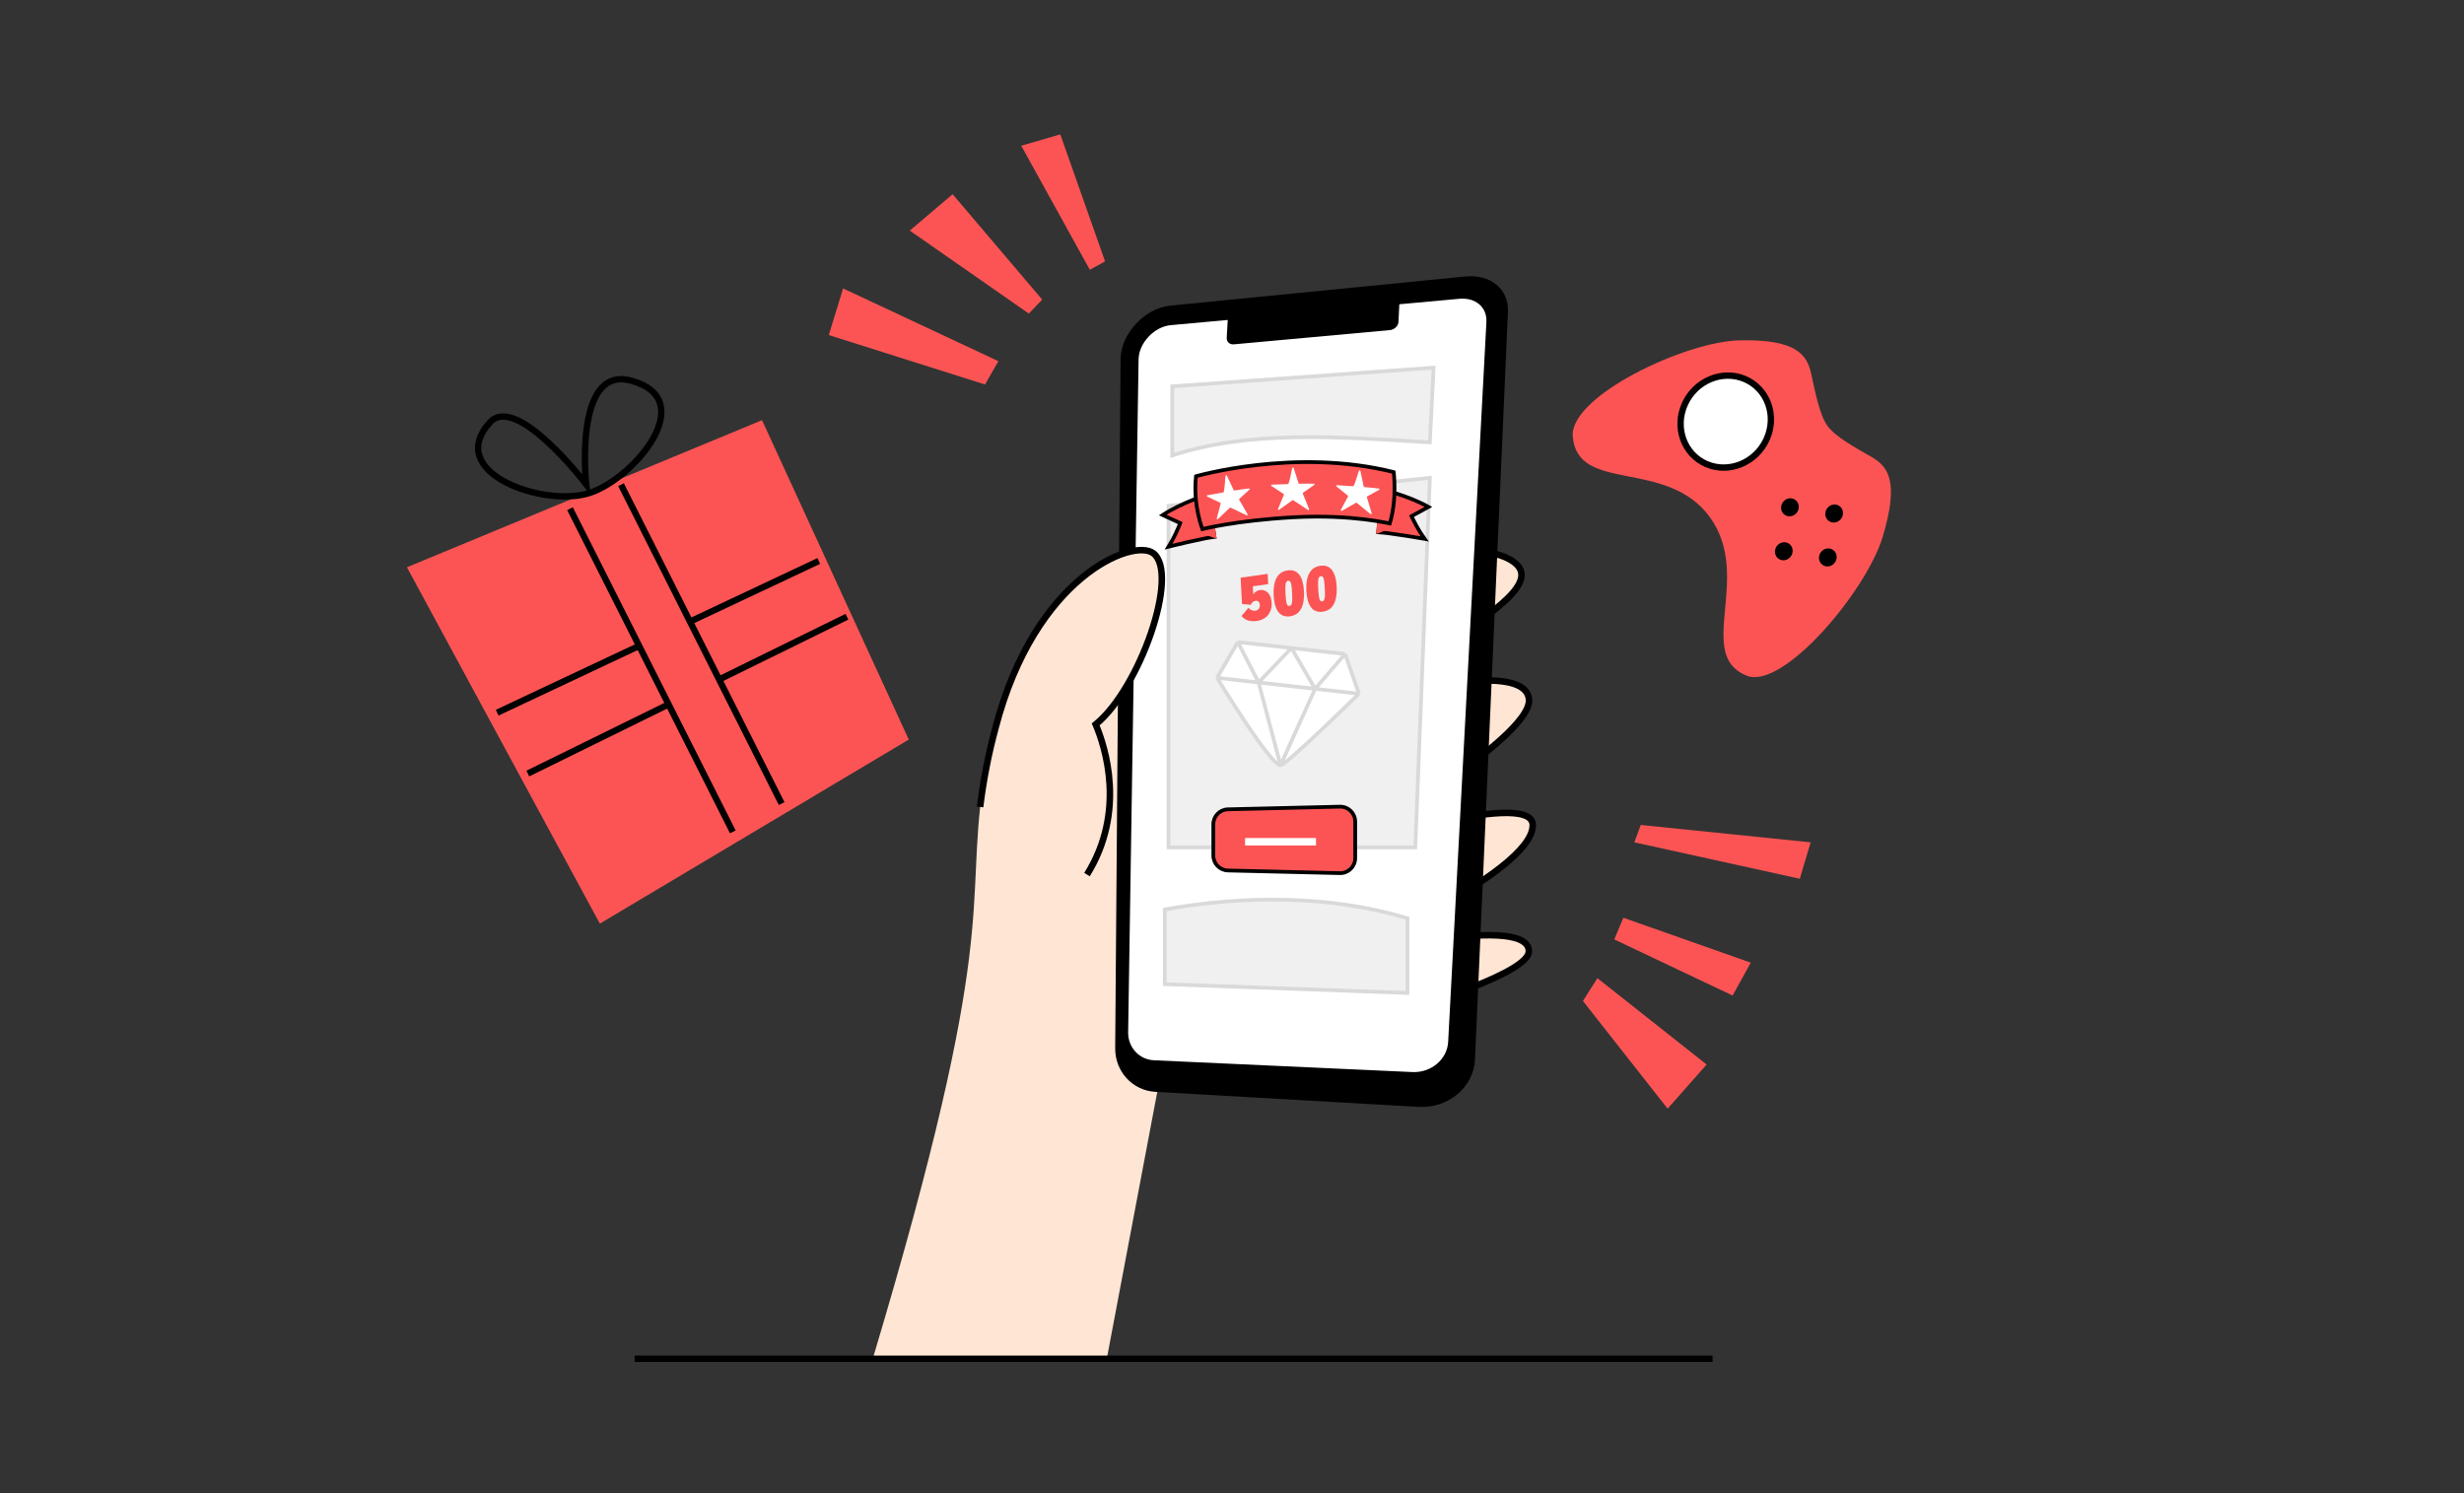<svg width="330" height="200" viewBox="0 0 330 200" fill="none" xmlns="http://www.w3.org/2000/svg">
<rect x="0" y="0" width="330" height="200" fill="#333333" stroke="none"/>
<path d="M116.893 181.976C134.096 124.468 129.13 122.194 131.69 104.834L167.611 79.547L148.234 181.976H116.893Z" fill="#FFE5D4"/>
<path d="M147.969 93.344C152.332 89.467 157.302 84.489 164.626 81.158C186.325 71.295 202.858 72.428 203.742 76.674C205.023 82.822 170.327 97.381 170.327 97.381C170.327 97.381 203.742 86.409 204.766 93.577C205.534 98.956 178.816 113.978 178.816 113.978C178.816 113.978 205.14 105.429 205.276 110.479C205.457 117.044 178.013 128.723 178.013 128.723C178.013 128.723 204.61 121.933 204.762 127.381C204.915 132.897 153.598 144.44 153.598 144.44" fill="#FFE5D4"/>
<path d="M147.969 93.344C152.332 89.467 157.302 84.489 164.626 81.158C186.325 71.295 202.858 72.428 203.742 76.674C205.023 82.822 170.327 97.381 170.327 97.381C170.327 97.381 203.742 86.409 204.766 93.577C205.534 98.956 178.816 113.978 178.816 113.978C178.816 113.978 205.14 105.429 205.276 110.479C205.457 117.044 178.013 128.723 178.013 128.723C178.013 128.723 204.61 121.933 204.762 127.381C204.915 132.897 153.598 144.44 153.598 144.44" stroke="black" stroke-width="0.875" stroke-miterlimit="10"/>
<path d="M201.954 41.802L197.543 141.913C197.378 145.633 193.951 148.49 189.99 148.261L154.723 146.244C151.658 146.067 149.332 143.512 149.356 140.406L150.079 48.097C150.107 44.73 153.289 41.279 156.732 40.938L196.237 37.037C199.636 36.699 202.095 38.724 201.958 41.797L201.954 41.802Z" fill="black"/>
<path d="M199.073 43.124L193.951 139.547C193.826 141.897 191.665 143.713 189.158 143.597L154.546 142.018C152.565 141.929 151.059 140.282 151.091 138.269L152.489 48.126C152.521 45.952 154.582 43.758 156.788 43.554L195.429 40.022C197.611 39.821 199.174 41.143 199.069 43.12L199.073 43.124Z" fill="white"/>
<path d="M156.5 113.5V67.751L191.5 64L189.544 113.5H156.5Z" fill="#F0F0F0" stroke="#D9D9D9" stroke-width="0.5"/>
<path d="M162.653 71.907C162.305 71.947 161.819 72.033 161.276 72.14C160.559 72.282 159.721 72.466 158.924 72.649C158.127 72.832 157.368 73.014 156.81 73.15C156.704 73.175 156.605 73.199 156.515 73.222C156.881 72.637 157.204 72.011 157.451 71.491C157.614 71.146 157.745 70.845 157.836 70.631C157.882 70.524 157.916 70.437 157.94 70.378C157.952 70.349 157.962 70.325 157.968 70.31C157.971 70.302 157.974 70.296 157.976 70.292C157.976 70.29 157.977 70.288 157.977 70.287L157.977 70.286L157.978 70.285L158.064 70.063L157.847 69.966C157.139 69.652 156.509 69.359 156.057 69.145C155.93 69.085 155.818 69.031 155.721 68.985C157.029 68.133 158.534 67.443 159.756 66.955C160.423 66.69 161.003 66.485 161.415 66.346C161.566 66.296 161.694 66.255 161.796 66.223L162.653 71.907Z" fill="#FC5454" stroke="black" stroke-width="0.5"/>
<path d="M160.884 71.16C160.884 71.16 161.609 71.821 162.941 72.135L162.554 69.569C162.554 69.569 160.78 70.436 160.884 71.159L160.884 71.16Z" fill="#FC5454"/>
<path d="M185.459 65.659C185.88 65.769 186.472 65.933 187.154 66.151C188.405 66.552 189.95 67.137 191.309 67.896C191.216 67.949 191.108 68.01 190.987 68.079C190.549 68.324 189.939 68.66 189.254 69.023L189.043 69.135L189.144 69.35L189.144 69.352C189.145 69.353 189.145 69.355 189.146 69.356C189.148 69.36 189.151 69.367 189.155 69.374C189.162 69.39 189.173 69.412 189.187 69.441C189.215 69.498 189.255 69.581 189.307 69.685C189.412 69.892 189.563 70.183 189.748 70.516C190.028 71.017 190.389 71.62 190.792 72.178C190.701 72.162 190.601 72.145 190.494 72.126C189.928 72.03 189.159 71.902 188.352 71.775C187.545 71.648 186.697 71.522 185.972 71.43C185.423 71.361 184.932 71.309 184.582 71.294L185.07 65.562C185.174 65.588 185.306 65.619 185.459 65.659Z" fill="#FC5454" stroke="black" stroke-width="0.5"/>
<path d="M186.3 70.423C186.3 70.423 185.62 71.134 184.311 71.539L184.531 68.952C184.531 68.952 186.358 69.694 186.3 70.423L186.3 70.423Z" fill="#FC5454"/>
<path d="M168.404 62.28C173.402 61.717 180.036 61.576 186.659 63.234C186.66 63.236 186.66 63.237 186.661 63.238C186.673 63.351 186.689 63.517 186.706 63.726C186.738 64.146 186.771 64.743 186.768 65.444C186.762 66.789 186.627 68.509 186.129 70.118C186.124 70.117 186.118 70.116 186.113 70.115C185.953 70.079 185.717 70.03 185.41 69.972C184.795 69.854 183.894 69.703 182.748 69.565C180.455 69.29 177.177 69.069 173.231 69.287C169.292 69.504 166.193 69.911 164.077 70.265C163.019 70.441 162.207 70.605 161.658 70.724C161.385 70.783 161.178 70.831 161.037 70.865C161.003 70.773 160.957 70.65 160.906 70.498C160.783 70.129 160.622 69.591 160.476 68.922C160.192 67.619 159.966 65.819 160.175 63.792C160.275 63.764 160.423 63.725 160.612 63.676C161.005 63.575 161.582 63.432 162.316 63.273C163.786 62.954 165.886 62.564 168.404 62.28Z" fill="#FC5454" stroke="black" stroke-width="0.5"/>
<path d="M173.915 64.734L173.258 62.682C173.225 62.603 173.116 62.602 173.084 62.681C172.968 62.969 172.819 64.148 172.56 64.785C172.546 64.819 172.513 64.841 172.476 64.842C171.578 64.873 170.758 64.905 170.335 64.922C170.243 64.926 170.211 65.05 170.289 65.101L171.913 66.164C171.952 66.189 171.967 66.239 171.949 66.283C171.635 67.053 171.34 67.767 171.172 68.163C171.134 68.252 171.234 68.336 171.312 68.28C171.677 68.018 172.354 67.532 173.092 67.006C173.123 66.983 173.164 66.982 173.196 67.003L175.189 68.308C175.267 68.358 175.362 68.276 175.327 68.189L174.479 66.113C174.461 66.071 174.476 66.022 174.512 65.995C175.127 65.56 175.719 65.154 176.022 64.947C176.088 64.902 176.059 64.798 175.98 64.795C175.617 64.783 174.89 64.769 174.005 64.793C173.966 64.794 173.93 64.77 173.915 64.734L173.915 64.734Z" fill="white"/>
<path d="M165.231 65.654L164.312 63.71C164.269 63.636 164.162 63.651 164.14 63.734C164.062 64.035 164.069 65.223 163.895 65.89C163.885 65.926 163.855 65.952 163.819 65.959C162.933 66.113 162.124 66.259 161.708 66.334C161.617 66.35 161.602 66.477 161.686 66.517L163.434 67.346C163.475 67.365 163.497 67.413 163.485 67.459C163.273 68.265 163.075 69.014 162.96 69.429C162.934 69.523 163.044 69.592 163.113 69.526C163.441 69.216 164.049 68.642 164.712 68.017C164.74 67.991 164.78 67.985 164.815 68.001L166.96 69.018C167.043 69.058 167.127 68.963 167.08 68.881L165.969 66.941C165.946 66.902 165.954 66.851 165.987 66.82C166.539 66.304 167.073 65.82 167.346 65.573C167.406 65.52 167.364 65.42 167.285 65.429C166.923 65.468 166.201 65.553 165.327 65.699C165.289 65.706 165.251 65.688 165.231 65.653L165.231 65.654Z" fill="white"/>
<path d="M182.642 65.172L182.189 63.061C182.164 62.979 182.056 62.967 182.017 63.042C181.873 63.316 181.61 64.473 181.289 65.081C181.271 65.114 181.236 65.132 181.2 65.129C180.304 65.067 179.484 65.015 179.062 64.988C178.97 64.982 178.927 65.102 178.999 65.16L180.511 66.386C180.547 66.416 180.556 66.467 180.535 66.509C180.146 67.243 179.784 67.923 179.578 68.299C179.531 68.384 179.622 68.478 179.705 68.43C180.094 68.207 180.815 67.794 181.601 67.347C181.634 67.328 181.675 67.331 181.705 67.356L183.56 68.86C183.632 68.918 183.735 68.846 183.708 68.755L183.067 66.602C183.054 66.559 183.073 66.511 183.112 66.489C183.766 66.119 184.395 65.777 184.716 65.602C184.786 65.565 184.768 65.457 184.69 65.447C184.329 65.398 183.608 65.308 182.725 65.24C182.687 65.237 182.653 65.21 182.642 65.172L182.642 65.172Z" fill="white"/>
<path d="M180.146 87.597L182 92.919C182 92.919 172.236 102.5 171.496 102.5C170.125 102.5 163 90.79 163 90.79L165.78 86L172.963 86.798L180.146 87.597Z" fill="white"/>
<path d="M163 90.79L165.78 86M163 90.79C163 90.79 170.125 102.5 171.496 102.5M163 90.79L168.561 91.413M182 92.919L180.146 87.597M182 92.919C182 92.919 172.236 102.5 171.496 102.5M182 92.919L176.13 92.262M180.146 87.597L172.963 86.798M180.146 87.597L176.13 92.262M165.78 86L168.561 91.413M165.78 86L172.963 86.798M171.496 102.5L168.561 91.413M171.496 102.5L176.13 92.262M168.561 91.413L172.963 86.798M168.561 91.413L176.13 92.262M172.963 86.798L176.13 92.262" stroke="#D9D9D9" stroke-width="0.5"/>
<path d="M179.453 108.048L164.453 108.404C163.367 108.429 162.5 109.317 162.5 110.403V114.597C162.5 115.683 163.367 116.571 164.453 116.596L179.453 116.952C180.575 116.978 181.5 116.075 181.5 114.952V110.048C181.5 108.925 180.575 108.022 179.453 108.048Z" fill="#FC5454" stroke="black" stroke-width="0.5"/>
<path d="M165.266 46.12L186.174 44.212C186.74 44.16 187.266 43.65 187.295 43.127L187.447 39.941L164.462 42.284L164.294 45.217C164.262 45.787 164.675 46.177 165.262 46.12H165.266Z" fill="black"/>
<path d="M85 182H229.363" stroke="black" stroke-width="0.85" stroke-miterlimit="10"/>
<path d="M131.261 108.085C131.703 104.481 132.398 100.922 133.338 97.458C138.633 77.165 151.783 72.063 154.458 74.104C158.03 76.828 152.647 92.227 146.745 97.032C148.046 100.11 150.818 108.736 145.58 117.145" fill="#FFE5D4"/>
<path d="M131.261 108.085C131.703 104.481 132.398 100.922 133.338 97.458C138.633 77.165 151.783 72.063 154.458 74.104C158.03 76.828 152.647 92.227 146.745 97.032C148.046 100.11 150.818 108.736 145.58 117.145" stroke="black" stroke-width="0.875" stroke-miterlimit="10"/>
<path d="M177.154 81.933C176.482 82.027 175.961 81.834 175.591 81.353C175.221 80.871 175.01 80.134 174.958 79.14C174.905 78.141 175.037 77.355 175.351 76.784C175.666 76.212 176.16 75.879 176.832 75.784C177.505 75.69 178.023 75.881 178.387 76.357C178.756 76.832 178.967 77.57 179.02 78.569C179.072 79.569 178.941 80.357 178.626 80.935C178.318 81.506 177.827 81.838 177.154 81.933ZM177.081 80.541C177.199 80.524 177.285 80.458 177.339 80.343C177.398 80.227 177.433 80.048 177.444 79.806C177.455 79.565 177.449 79.227 177.427 78.793C177.404 78.359 177.374 78.024 177.338 77.79C177.302 77.555 177.249 77.392 177.179 77.3C177.114 77.201 177.023 77.16 176.905 77.176C176.781 77.194 176.69 77.261 176.63 77.377C176.577 77.486 176.544 77.662 176.533 77.903C176.522 78.144 176.528 78.482 176.551 78.916C176.573 79.351 176.603 79.685 176.639 79.92C176.675 80.154 176.725 80.321 176.79 80.42C176.86 80.518 176.958 80.558 177.081 80.541Z" fill="#FC5454"/>
<path d="M172.774 82.55C172.101 82.644 171.58 82.451 171.21 81.97C170.84 81.488 170.629 80.751 170.577 79.757C170.525 78.758 170.656 77.972 170.97 77.401C171.285 76.829 171.779 76.496 172.451 76.401C173.124 76.307 173.642 76.498 174.006 76.974C174.375 77.45 174.586 78.187 174.639 79.186C174.691 80.186 174.56 80.975 174.246 81.552C173.937 82.123 173.446 82.456 172.774 82.55ZM172.701 81.158C172.819 81.141 172.904 81.075 172.958 80.96C173.017 80.844 173.052 80.665 173.063 80.424C173.074 80.182 173.069 79.845 173.046 79.41C173.023 78.976 172.994 78.642 172.958 78.407C172.921 78.172 172.868 78.009 172.798 77.917C172.734 77.818 172.642 77.777 172.524 77.794C172.4 77.811 172.309 77.878 172.25 77.994C172.196 78.103 172.163 78.279 172.152 78.52C172.141 78.761 172.147 79.099 172.17 79.533C172.193 79.968 172.222 80.302 172.258 80.537C172.294 80.772 172.344 80.938 172.409 81.037C172.48 81.135 172.577 81.175 172.701 81.158Z" fill="#FC5454"/>
<path d="M168.313 83.176C167.423 83.301 166.742 83.079 166.273 82.51L167.196 81.409C167.328 81.558 167.474 81.667 167.632 81.734C167.796 81.801 167.963 81.823 168.134 81.799C168.329 81.771 168.479 81.687 168.585 81.547C168.69 81.406 168.738 81.24 168.728 81.05C168.717 80.848 168.662 80.697 168.562 80.597C168.461 80.491 168.322 80.451 168.145 80.476C167.88 80.513 167.666 80.69 167.504 81.006L166.341 80.909L166.155 77.375L169.775 76.867L169.847 78.241L167.794 78.529L167.851 79.627C167.927 79.479 168.042 79.352 168.197 79.246C168.357 79.133 168.532 79.064 168.721 79.037C169.163 78.975 169.529 79.098 169.818 79.405C170.114 79.711 170.278 80.17 170.31 80.783C170.332 81.199 170.265 81.577 170.111 81.917C169.962 82.255 169.733 82.536 169.424 82.759C169.114 82.977 168.744 83.115 168.313 83.176Z" fill="#FC5454"/>
<path d="M166.75 112.75L176.25 112.75" stroke="white"/>
<path d="M188.5 133V122.993C178.146 119.867 166.512 119.926 156 121.816V131.823L188.5 133Z" fill="#F0F0F0" stroke="#D9D9D9" stroke-width="0.5"/>
<path d="M192 49.25L191.5 59.25C179.017 58.484 167.354 57.625 157 61V51.75L192 49.25Z" fill="#F0F0F0" stroke="#D9D9D9" stroke-width="0.5"/>
<path d="M121.711 99.063L80.337 123.715L54.5 75.982L102.059 56.279L121.711 99.063Z" fill="#FC5454"/>
<path d="M76.339 68.139L98.145 111.424" stroke="black" stroke-width="0.85" stroke-miterlimit="10"/>
<path d="M83.172 64.92L104.684 107.635" stroke="black" stroke-width="0.85" stroke-miterlimit="10"/>
<path d="M85.571 86.524L66.587 95.461" stroke="black" stroke-width="0.85" stroke-miterlimit="10"/>
<path d="M109.657 75.14L92.464 83.234" stroke="black" stroke-width="0.85" stroke-miterlimit="10"/>
<path d="M89.439 94.395L70.692 103.613" stroke="black" stroke-width="0.85" stroke-miterlimit="10"/>
<path d="M113.427 82.608L96.365 90.991" stroke="black" stroke-width="0.85" stroke-miterlimit="10"/>
<path d="M78.501 64.859C78.501 64.859 69.189 52.672 65.635 56.557C59.43 63.339 72.872 67.994 78.947 66.036C84.911 64.114 93.886 53.492 84.486 50.977C76.799 48.922 78.501 64.859 78.501 64.859Z" stroke="black" stroke-width="0.85"/>
<g clip-path="url(#clip0_183_721)">
<path d="M133.71 48.376L131.924 51.5L111 44.879L112.914 38.633L133.71 48.376Z" fill="#FC5454"/>
<path d="M139.58 40.131L137.793 42.005L121.845 30.887L127.586 26.016L139.58 40.131Z" fill="#FC5454"/>
<path d="M145.959 36.135L148 35.01L142.004 18L136.773 19.521L145.959 36.135Z" fill="#FC5454"/>
</g>
<g clip-path="url(#clip1_183_721)">
<path d="M219.745 110.5L218.884 112.827L241.043 117.704L242.5 112.827L219.745 110.5Z" fill="#FC5454"/>
<path d="M217.416 122.928L216.195 125.829L232.045 133.347L234.482 128.946L217.416 122.928Z" fill="#FC5454"/>
<path d="M213.936 131.02L212 134.076L223.343 148.5L228.566 142.589L213.936 131.02Z" fill="#FC5454"/>
</g>
<path d="M252.158 71.872C254.352 64.541 252.926 62.534 250.677 61.219C248.418 59.926 245.837 58.522 244.762 57.062C243.691 55.594 243.132 52.606 242.561 50.027C241.99 47.449 240.5 45.45 233.086 45.58C225.666 45.706 210.209 53.093 210.638 58.448C211.251 66.162 223.212 61.323 229.002 69.274C234.79 77.251 226.946 87.72 233.929 90.505C238.798 92.448 249.977 79.173 252.161 71.865L252.158 71.872Z" fill="#FC5454"/>
<path d="M228.56 62.167C231.585 63.463 235.186 61.964 236.603 58.818C238.021 55.672 236.718 52.071 233.693 50.775C230.669 49.478 227.068 50.978 225.65 54.124C224.233 57.27 225.535 60.87 228.56 62.167Z" fill="white" stroke="black" stroke-width="0.85" stroke-miterlimit="10"/>
<path d="M245.142 69.9C245.729 70.152 246.439 69.862 246.718 69.244C246.997 68.625 246.743 67.922 246.148 67.667C245.553 67.412 244.85 67.705 244.571 68.324C244.292 68.942 244.547 69.645 245.142 69.9Z" fill="black"/>
<path d="M238.399 74.955C238.994 75.21 239.697 74.917 239.976 74.299C240.255 73.68 240 72.977 239.406 72.722C238.811 72.467 238.108 72.76 237.829 73.378C237.55 73.997 237.805 74.7 238.399 74.955Z" fill="black"/>
<path d="M244.297 75.781C244.892 76.036 245.595 75.743 245.873 75.125C246.152 74.506 245.898 73.803 245.303 73.548C244.708 73.293 244.005 73.586 243.726 74.204C243.448 74.823 243.702 75.526 244.297 75.781Z" fill="black"/>
<path d="M239.222 69.066C239.816 69.321 240.52 69.028 240.798 68.41C241.077 67.791 240.823 67.088 240.228 66.833C239.633 66.578 238.93 66.871 238.651 67.49C238.372 68.108 238.627 68.811 239.222 69.066Z" fill="black"/>
<defs>
<clipPath id="clip0_183_721">
<rect width="37" height="33.5" fill="white" transform="translate(111 18)"/>
</clipPath>
<clipPath id="clip1_183_721">
<rect width="30.5" height="38" fill="white" transform="translate(212 110.5)"/>
</clipPath>
</defs>
</svg>
